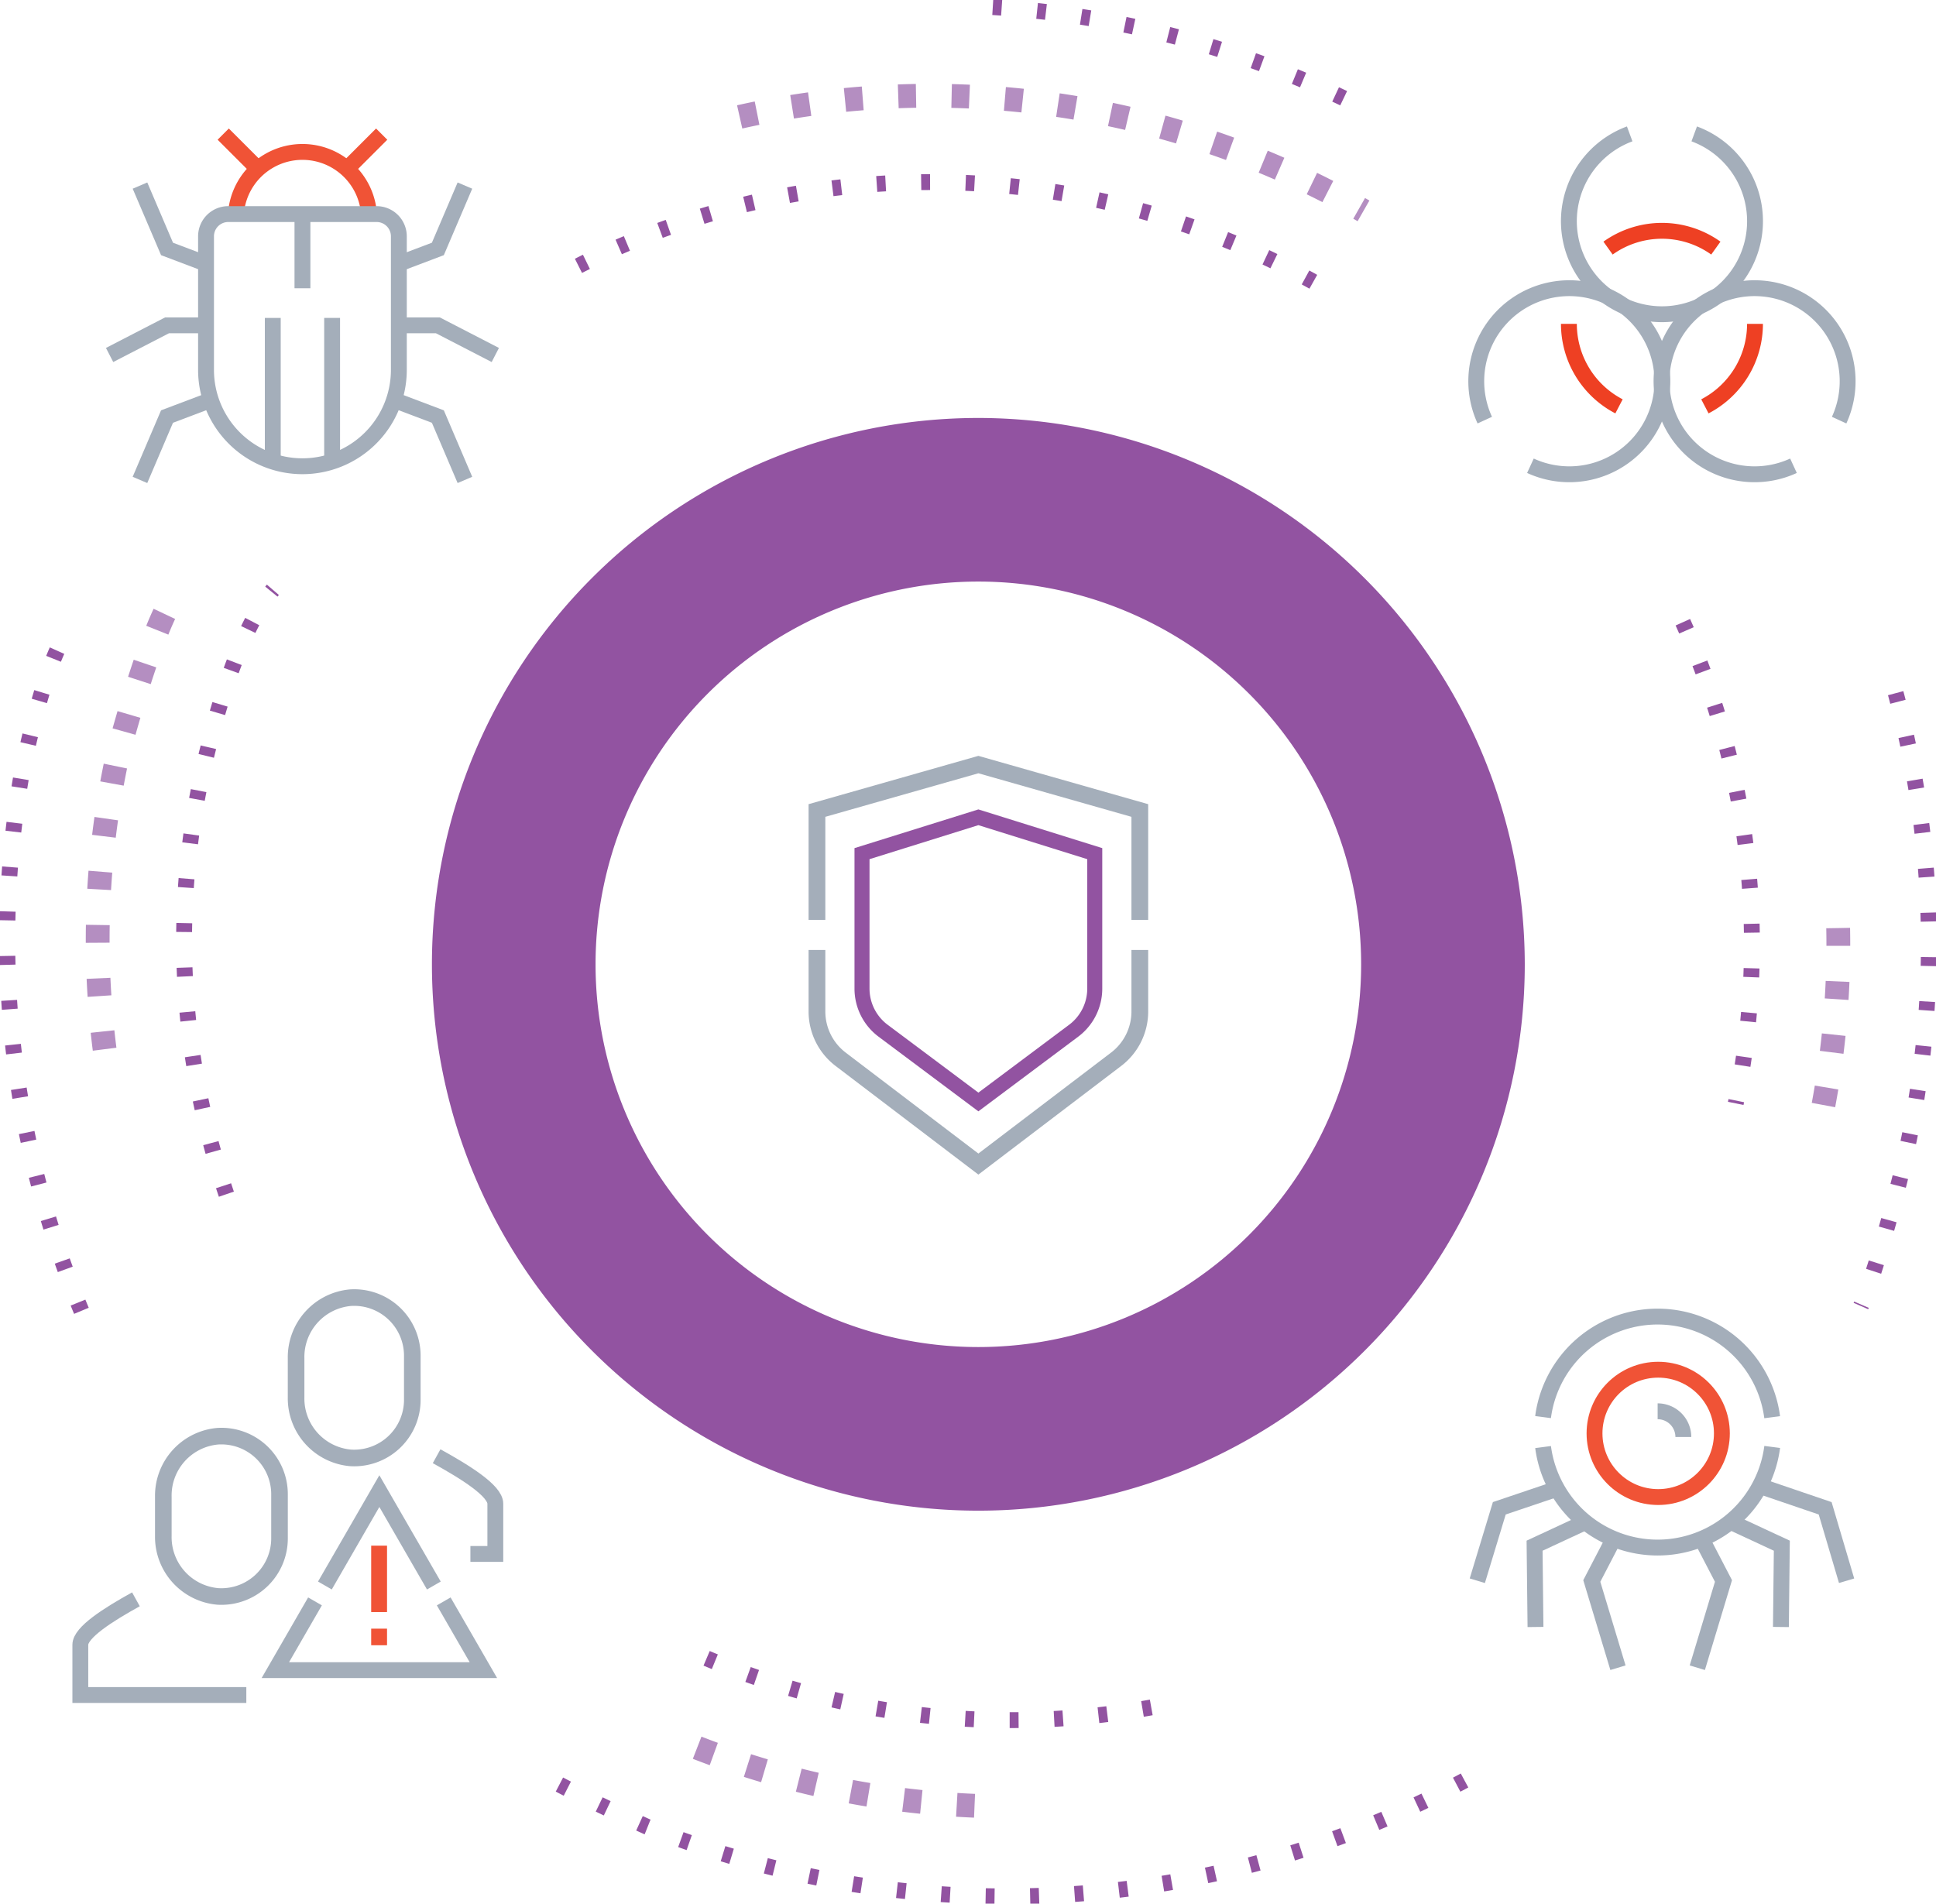 <svg id="img4" xmlns="http://www.w3.org/2000/svg" xmlns:xlink="http://www.w3.org/1999/xlink" width="300.536" height="295.552" viewBox="0 0 300.536 295.552">
  <defs>
    <clipPath id="clip-path">
      <rect id="Rectangle_2837" data-name="Rectangle 2837" width="300.536" height="295.552" fill="none"/>
    </clipPath>
  </defs>
  <g id="Group_5766" data-name="Group 5766" clip-path="url(#clip-path)">
    <path id="Path_10015" data-name="Path 10015" d="M167.161,142.586l16.9,5.282v20.1a7.024,7.024,0,0,1-2.8,5.6l-14.1,10.546-14.1-10.546a7.026,7.026,0,0,1-2.8-5.6v-20.1Zm0-2.443-19.232,6.01v21.811a9.324,9.324,0,0,0,3.738,7.466l15.493,11.59,15.493-11.59a9.324,9.324,0,0,0,3.738-7.466V146.153Z" transform="translate(-15.281 -14.477)" fill="#9253a1"/>
    <path id="Path_10016" data-name="Path 10016" d="M141.43,164.48v9.551a9.325,9.325,0,0,0,3.678,7.42l21.381,16.267,21.381-16.267a9.324,9.324,0,0,0,3.679-7.42V164.48" transform="translate(-14.609 -16.991)" fill="none" stroke="#a4aeba" stroke-width="2.6"/>
    <path id="Path_10017" data-name="Path 10017" d="M191.549,156.5V139.509l-25.059-7.131-25.06,7.131V156.5" transform="translate(-14.609 -13.674)" fill="none" stroke="#a4aeba" stroke-width="2.6"/>
    <path id="Path_10018" data-name="Path 10018" d="M159.6,97.767a59.423,59.423,0,1,1-59.424,59.424A59.424,59.424,0,0,1,159.6,97.767m0-25.4a84.824,84.824,0,1,0,84.824,84.824A84.921,84.921,0,0,0,159.6,72.366" transform="translate(-7.725 -7.475)" fill="#9253a1"/>
    <path id="Path_10019" data-name="Path 10019" d="M100.141,44.528a121.641,121.641,0,0,1,118.235,4.909" transform="translate(-10.344 -3.257)" fill="none" stroke="#9253a1" stroke-width="2.463" stroke-dasharray="1.381 5.524"/>
    <path id="Path_10020" data-name="Path 10020" d="M38.434,195.954a122.842,122.842,0,0,1-3.778-13.6,120.944,120.944,0,0,1,.921-55.532s3.974-17.608,10.076-24.7" transform="translate(-3.292 -10.549)" fill="none" stroke="#9253a1" stroke-width="2.463" stroke-dasharray="1.381 5.524"/>
    <path id="Path_10021" data-name="Path 10021" d="M191.317,294.732q-2.266.41-4.567.738A120.884,120.884,0,0,1,122,286.983" transform="translate(-12.602 -29.645)" fill="none" stroke="#9253a1" stroke-width="2.463" stroke-dasharray="1.381 5.524"/>
    <path id="Path_10022" data-name="Path 10022" d="M291.333,107.735a122.107,122.107,0,0,1,8.208,74.7" transform="translate(-30.094 -11.129)" fill="none" stroke="#9253a1" stroke-width="2.463" stroke-dasharray="1.381 5.524"/>
    <path id="Path_10023" data-name="Path 10023" d="M315.217,70.389a14.446,14.446,0,1,0-7.085,7.085" transform="translate(-29.72 -5.162)" fill="none" stroke="#a4aeba" stroke-width="2.463"/>
    <path id="Path_10024" data-name="Path 10024" d="M256.891,70.389a14.446,14.446,0,1,1,7.085,7.085" transform="translate(-26.4 -5.162)" fill="none" stroke="#a4aeba" stroke-width="2.463"/>
    <path id="Path_10025" data-name="Path 10025" d="M291.064,23.182a14.448,14.448,0,1,1-10.019,0" transform="translate(-28.06 -2.395)" fill="none" stroke="#a4aeba" stroke-width="2.463"/>
    <path id="Path_10026" data-name="Path 10026" d="M271.605,56.072a14.436,14.436,0,0,0,7.779,12.808" transform="translate(-28.056 -5.792)" fill="none" stroke="#ee4023" stroke-width="2.463"/>
    <path id="Path_10027" data-name="Path 10027" d="M295.117,42.647a14.383,14.383,0,0,0-16.733,0" transform="translate(-28.757 -4.128)" fill="none" stroke="#ee4023" stroke-width="2.463"/>
    <path id="Path_10028" data-name="Path 10028" d="M295.148,68.88a14.435,14.435,0,0,0,7.779-12.808" transform="translate(-30.488 -5.792)" fill="none" stroke="#ee4023" stroke-width="2.463"/>
    <path id="Path_10029" data-name="Path 10029" d="M17.986,173.834a134.03,134.03,0,0,1,2.087-45.894s3.78-14.6,7.357-22.045" transform="translate(-1.747 -10.939)" fill="none" stroke="#b48ec1" stroke-width="3.695" stroke-dasharray="2.762 5.524"/>
    <path id="Path_10030" data-name="Path 10030" d="M163.716,311.6a133.958,133.958,0,0,1-43.347-9.122" transform="translate(-12.434 -31.245)" fill="none" stroke="#b48ec1" stroke-width="3.695" stroke-dasharray="2.762 5.524"/>
    <path id="Path_10031" data-name="Path 10031" d="M317.854,160.685a134.819,134.819,0,0,1-3.184,31.881" transform="translate(-32.505 -16.598)" fill="none" stroke="#b48ec1" stroke-width="3.695" stroke-dasharray="2.762 5.524"/>
    <path id="Path_10032" data-name="Path 10032" d="M128.051,19.861a135.3,135.3,0,0,1,96.84,14.588" transform="translate(-13.227 -1.712)" fill="none" stroke="#b48ec1" stroke-width="3.695" stroke-dasharray="2.762 5.524"/>
    <path id="Path_10033" data-name="Path 10033" d="M12.764,214.941a149.8,149.8,0,0,1-9.288-83.268s2.739-14.368,6.4-21.045" transform="translate(-0.127 -11.428)" fill="none" stroke="#9253a1" stroke-width="2.463" stroke-dasharray="1.381 5.524"/>
    <path id="Path_10034" data-name="Path 10034" d="M327.553,120.018a149.962,149.962,0,0,1,.035,77.822s-3.188,12.26-5.431,17.323" transform="translate(-33.278 -12.398)" fill="none" stroke="#9253a1" stroke-width="2.463" stroke-dasharray="1.381 5.524"/>
    <path id="Path_10035" data-name="Path 10035" d="M171.87,1.229A147.964,147.964,0,0,1,228.8,16.581" transform="translate(-17.754 -0.127)" fill="none" stroke="#9253a1" stroke-width="2.463" stroke-dasharray="1.381 5.524"/>
    <path id="Path_10036" data-name="Path 10036" d="M236.815,308.053a149.421,149.421,0,0,1-126.855,7.2s-11.472-5.1-18.3-9.132" transform="translate(-9.468 -31.621)" fill="none" stroke="#9253a1" stroke-width="2.463" stroke-dasharray="1.381 5.524"/>
    <path id="Path_10037" data-name="Path 10037" d="M304.287,257.168l10.474,3.568,3.328,11.247" transform="translate(-31.432 -26.565)" fill="none" stroke="#a4aeba" stroke-width="2.463"/>
    <path id="Path_10038" data-name="Path 10038" d="M268.123,257.771l-8.961,3.027-3.413,11.248" transform="translate(-26.418 -26.627)" fill="none" stroke="#a4aeba" stroke-width="2.463"/>
    <path id="Path_10039" data-name="Path 10039" d="M302.7,243.577a17.935,17.935,0,0,0-35.568-.019" transform="translate(-27.595 -23.547)" fill="none" stroke="#a4aeba" stroke-width="2.463"/>
    <path id="Path_10040" data-name="Path 10040" d="M267.136,250.544a17.935,17.935,0,0,0,35.568-.019" transform="translate(-27.595 -25.879)" fill="none" stroke="#a4aeba" stroke-width="2.463"/>
    <path id="Path_10041" data-name="Path 10041" d="M286.967,244.352a3.99,3.99,0,0,1,3.99,3.99" transform="translate(-29.643 -25.241)" fill="none" stroke="#a4aeba" stroke-width="2.463"/>
    <circle id="Ellipse_276" data-name="Ellipse 276" cx="9.886" cy="9.886" r="9.886" transform="translate(247.526 212.655)" fill="none" stroke="#f05336" stroke-width="2.463"/>
    <path id="Path_10042" data-name="Path 10042" d="M273.679,263.468l-8.015,3.726.142,12.622" transform="translate(-27.443 -27.216)" fill="none" stroke="#a4aeba" stroke-width="2.463"/>
    <path id="Path_10043" data-name="Path 10043" d="M278.733,266.941l-3.164,6.09,4.062,13.467" transform="translate(-28.466 -27.575)" fill="none" stroke="#a4aeba" stroke-width="2.463"/>
    <path id="Path_10044" data-name="Path 10044" d="M299.529,263.468l8.015,3.726-.142,12.622" transform="translate(-30.941 -27.216)" fill="none" stroke="#a4aeba" stroke-width="2.463"/>
    <path id="Path_10045" data-name="Path 10045" d="M294.734,266.941l3.164,6.09L293.835,286.5" transform="translate(-30.353 -27.575)" fill="none" stroke="#a4aeba" stroke-width="2.463"/>
    <path id="Path_10046" data-name="Path 10046" d="M40.813,36.658a10.354,10.354,0,1,1,20.708,0" transform="translate(-4.216 -2.717)" fill="none" stroke="#f05336" stroke-width="2.463"/>
    <line id="Line_2835" data-name="Line 2835" y1="5.407" x2="5.407" transform="translate(53.843 20.822)" fill="none" stroke="#f05336" stroke-width="2.463"/>
    <line id="Line_2836" data-name="Line 2836" x1="5.407" y1="5.407" transform="translate(34.652 20.822)" fill="none" stroke="#f05336" stroke-width="2.463"/>
    <path id="Path_10047" data-name="Path 10047" d="M34.486,44.257l-6.052-2.288-4.2-9.838" transform="translate(-2.504 -3.319)" fill="none" stroke="#a4aeba" stroke-width="2.463"/>
    <line id="Line_2837" data-name="Line 2837" y2="11.515" transform="translate(46.951 33.238)" fill="none" stroke="#a4aeba" stroke-width="2.463"/>
    <path id="Path_10048" data-name="Path 10048" d="M33.942,56.328H27.89l-8.917,4.605" transform="translate(-1.96 -5.819)" fill="none" stroke="#a4aeba" stroke-width="2.463"/>
    <path id="Path_10049" data-name="Path 10049" d="M36.1,68.889l-7.669,2.9-4.2,9.838" transform="translate(-2.504 -7.116)" fill="none" stroke="#a4aeba" stroke-width="2.463"/>
    <path id="Path_10050" data-name="Path 10050" d="M69.053,44.257l6.052-2.288,4.2-9.838" transform="translate(-7.133 -3.319)" fill="none" stroke="#a4aeba" stroke-width="2.463"/>
    <path id="Path_10051" data-name="Path 10051" d="M69.053,56.328h6.052l8.917,4.605" transform="translate(-7.133 -5.819)" fill="none" stroke="#a4aeba" stroke-width="2.463"/>
    <path id="Path_10052" data-name="Path 10052" d="M67.25,68.889l7.669,2.9,4.2,9.838" transform="translate(-6.947 -7.116)" fill="none" stroke="#a4aeba" stroke-width="2.463"/>
    <path id="Path_10053" data-name="Path 10053" d="M50.636,76.216h0A14.968,14.968,0,0,1,35.667,61.247V40.521a3.454,3.454,0,0,1,3.454-3.455H62.15A3.454,3.454,0,0,1,65.6,40.521V61.247A14.969,14.969,0,0,1,50.636,76.216Z" transform="translate(-3.684 -3.829)" fill="none" stroke="#a4aeba" stroke-width="2.463"/>
    <line id="Line_2838" data-name="Line 2838" y1="22.196" transform="translate(51.557 49.358)" fill="none" stroke="#a4aeba" stroke-width="2.463"/>
    <line id="Line_2839" data-name="Line 2839" x1="0.001" y2="22.196" transform="translate(42.345 49.358)" fill="none" stroke="#a4aeba" stroke-width="2.463"/>
    <path id="Path_10054" data-name="Path 10054" d="M22.537,276.908c-4.319,2.39-8.632,5.129-8.632,7.058v7.8H39.674" transform="translate(-1.436 -28.604)" fill="none" stroke="#a4aeba" stroke-width="2.46"/>
    <path id="Path_10055" data-name="Path 10055" d="M37.144,249.79a7.739,7.739,0,0,1,7.73,7.73v6.871a7.739,7.739,0,0,1-7.73,7.73c-.16,0-.321-.005-.482-.015a7.953,7.953,0,0,1-7.248-8.118v-6.066a7.953,7.953,0,0,1,7.248-8.119c.162-.01.323-.014.482-.014m0-2.577q-.316,0-.637.019a10.576,10.576,0,0,0-9.671,10.691v6.066a10.575,10.575,0,0,0,9.671,10.69q.32.019.637.019a10.307,10.307,0,0,0,10.308-10.307v-6.871a10.308,10.308,0,0,0-10.308-10.308" transform="translate(-2.772 -25.537)" fill="#a4aeba"/>
    <path id="Path_10056" data-name="Path 10056" d="M80.831,267.307H84.7v-7.8c0-2.017-4.656-4.914-9.114-7.374" transform="translate(-7.808 -26.045)" fill="none" stroke="#a4aeba" stroke-width="2.46"/>
    <path id="Path_10057" data-name="Path 10057" d="M60.133,225.8a7.739,7.739,0,0,1,7.73,7.73V240.4a7.739,7.739,0,0,1-7.73,7.73c-.16,0-.32-.005-.482-.014A7.955,7.955,0,0,1,52.4,240v-6.066a7.954,7.954,0,0,1,7.248-8.119c.162-.01.323-.014.482-.014m0-2.577q-.316,0-.637.019a10.576,10.576,0,0,0-9.671,10.691V240a10.575,10.575,0,0,0,9.671,10.69q.32.019.637.019A10.307,10.307,0,0,0,70.44,240.4V233.53a10.308,10.308,0,0,0-10.308-10.308" transform="translate(-5.147 -23.058)" fill="#a4aeba"/>
    <line id="Line_2840" data-name="Line 2840" y2="10.308" transform="translate(58.851 239.974)" fill="none" stroke="#f05336" stroke-width="2.46"/>
    <line id="Line_2841" data-name="Line 2841" y1="2.577" transform="translate(58.851 252.858)" fill="none" stroke="#f05336" stroke-width="2.46"/>
    <path id="Path_10058" data-name="Path 10058" d="M53.823,277.267l-6.158,10.674h32.3l-6.159-10.674" transform="translate(-4.924 -28.641)" fill="none" stroke="#a4aeba" stroke-width="2.46"/>
    <path id="Path_10059" data-name="Path 10059" d="M73.159,272.829,64.7,258.173l-8.455,14.656" transform="translate(-5.81 -26.669)" fill="none" stroke="#a4aeba" stroke-width="2.46"/>
  </g>
</svg>
